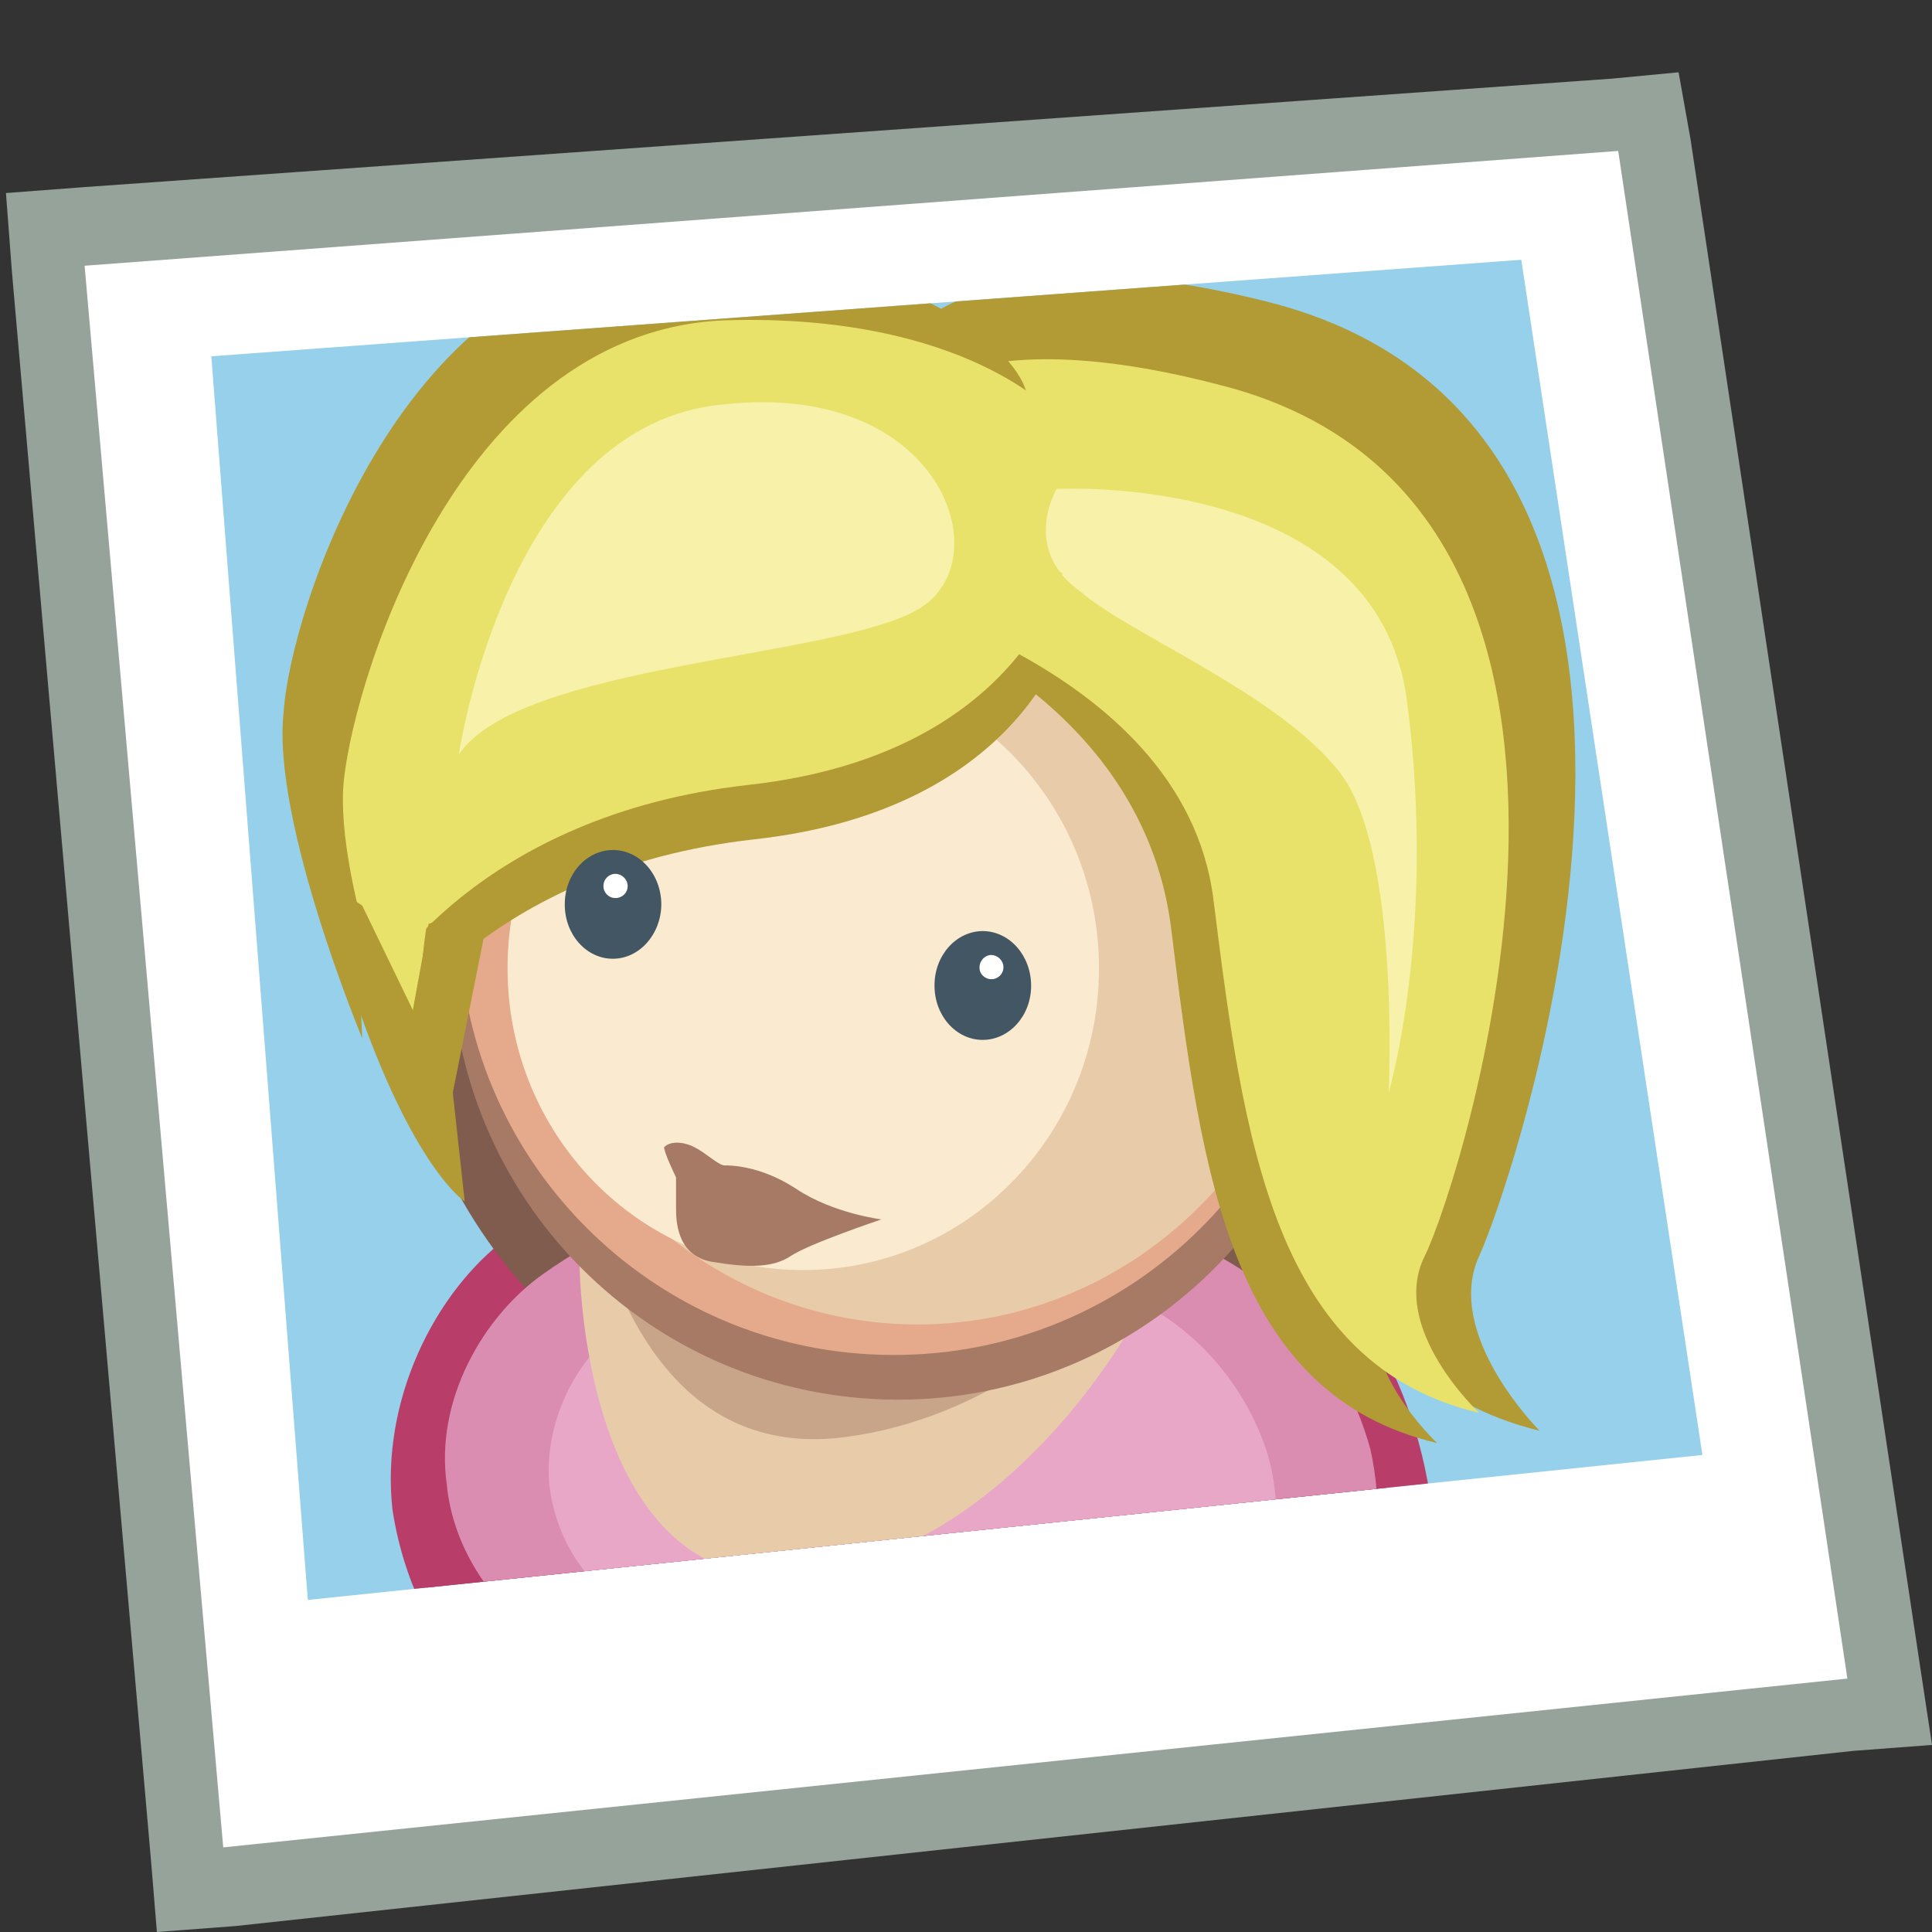 <?xml version="1.0" encoding="UTF-8"?>
<svg xmlns="http://www.w3.org/2000/svg" xmlns:xlink="http://www.w3.org/1999/xlink" width="24px" height="24px" viewBox="0 0 24 24" version="1.1">
  <rect x="0" y="0" width="24" height="24" fill="#333333" stroke="none"/>
  <defs>
    <clipPath id="clip1">
      <path d="M 5 15 L 18 15 L 18 20 L 5 20 Z M 5 15 "></path>
    </clipPath>
    <clipPath id="clip2">
      <path d="M 21.148 18.074 L 3.824 19.875 L 2.625 4.426 L 18.898 3.227 Z M 21.148 18.074 "></path>
    </clipPath>
    <clipPath id="clip3">
      <path d="M 4 13 L 18 13 L 18 20 L 4 20 Z M 4 13 "></path>
    </clipPath>
    <clipPath id="clip4">
      <path d="M 21.148 18.074 L 3.824 19.875 L 2.625 4.426 L 18.898 3.227 Z M 21.148 18.074 "></path>
    </clipPath>
    <clipPath id="clip5">
      <path d="M 4 5 L 18 5 L 18 19 L 4 19 Z M 4 5 "></path>
    </clipPath>
    <clipPath id="clip6">
      <path d="M 21.148 18.074 L 3.824 19.875 L 2.625 4.426 L 18.898 3.227 Z M 21.148 18.074 "></path>
    </clipPath>
    <clipPath id="clip7">
      <path d="M 5 14 L 18 14 L 18 20 L 5 20 Z M 5 14 "></path>
    </clipPath>
    <clipPath id="clip8">
      <path d="M 21.148 18.074 L 3.824 19.875 L 2.625 4.426 L 18.898 3.227 Z M 21.148 18.074 "></path>
    </clipPath>
    <clipPath id="clip9">
      <path d="M 6 15 L 16 15 L 16 20 L 6 20 Z M 6 15 "></path>
    </clipPath>
    <clipPath id="clip10">
      <path d="M 21.148 18.074 L 3.824 19.875 L 2.625 4.426 L 18.898 3.227 Z M 21.148 18.074 "></path>
    </clipPath>
    <clipPath id="clip11">
      <path d="M 7 15 L 15 15 L 15 20 L 7 20 Z M 7 15 "></path>
    </clipPath>
    <clipPath id="clip12">
      <path d="M 21.148 18.074 L 3.824 19.875 L 2.625 4.426 L 18.898 3.227 Z M 21.148 18.074 "></path>
    </clipPath>
    <clipPath id="clip13">
      <path d="M 5 6 L 17 6 L 17 18 L 5 18 Z M 5 6 "></path>
    </clipPath>
    <clipPath id="clip14">
      <path d="M 21.148 18.074 L 3.824 19.875 L 2.625 4.426 L 18.898 3.227 Z M 21.148 18.074 "></path>
    </clipPath>
    <clipPath id="clip15">
      <path d="M 2 3 L 22 3 L 22 20 L 2 20 Z M 2 3 "></path>
    </clipPath>
    <clipPath id="clip16">
      <path d="M 21.148 18.074 L 3.824 19.875 L 2.625 4.426 L 18.898 3.227 Z M 21.148 18.074 "></path>
    </clipPath>
    <filter id="alpha" filterUnits="objectBoundingBox" x="0%" y="0%" width="100%" height="100%">
      <feColorMatrix type="matrix" in="SourceGraphic" values="0 0 0 0 1 0 0 0 0 1 0 0 0 0 1 0 0 0 1 0"></feColorMatrix>
    </filter>
    <mask id="mask0">
      <g filter="url(#alpha)">
        <rect x="0" y="0" width="24" height="24" style="fill:rgb(0%,0%,0%);fill-opacity:0.478;stroke:none;"></rect>
      </g>
    </mask>
    <clipPath id="clip17">
      <rect x="0" y="0" width="24" height="24"></rect>
    </clipPath>
    <g id="surface5" clip-path="url(#clip17)">
      <path style=" stroke:none;fill-rule:nonzero;fill:rgb(65.098%,47.843%,39.608%);fill-opacity:1;" d="M 15.824 13.426 C 15.824 13.426 13.949 17.398 10.5 17.852 C 7.051 18.301 7.051 12.75 7.051 12.75 C 7.051 12.75 12 15.824 15.824 13.426 Z M 15.824 13.426 "></path>
    </g>
    <clipPath id="clip18">
      <path d="M 5 6 L 17 6 L 17 17 L 5 17 Z M 5 6 "></path>
    </clipPath>
    <clipPath id="clip19">
      <path d="M 21.148 18.074 L 3.824 19.875 L 2.625 4.426 L 18.898 3.227 Z M 21.148 18.074 "></path>
    </clipPath>
    <clipPath id="clip20">
      <path d="M 6 6 L 17 6 L 17 17 L 6 17 Z M 6 6 "></path>
    </clipPath>
    <clipPath id="clip21">
      <path d="M 21.148 18.074 L 3.824 19.875 L 2.625 4.426 L 18.898 3.227 Z M 21.148 18.074 "></path>
    </clipPath>
    <clipPath id="clip22">
      <path d="M 6 8 L 14 8 L 14 16 L 6 16 Z M 6 8 "></path>
    </clipPath>
    <clipPath id="clip23">
      <path d="M 21.148 18.074 L 3.824 19.875 L 2.625 4.426 L 18.898 3.227 Z M 21.148 18.074 "></path>
    </clipPath>
    <clipPath id="clip24">
      <path d="M 4 6 L 14 6 L 14 13 L 4 13 Z M 4 6 "></path>
    </clipPath>
    <clipPath id="clip25">
      <path d="M 21.148 18.074 L 3.824 19.875 L 2.625 4.426 L 18.898 3.227 Z M 21.148 18.074 "></path>
    </clipPath>
    <clipPath id="clip26">
      <path d="M 10 3 L 20 3 L 20 18 L 10 18 Z M 10 3 "></path>
    </clipPath>
    <clipPath id="clip27">
      <path d="M 21.148 18.074 L 3.824 19.875 L 2.625 4.426 L 18.898 3.227 Z M 21.148 18.074 "></path>
    </clipPath>
    <clipPath id="clip28">
      <path d="M 10 4 L 19 4 L 19 18 L 10 18 Z M 10 4 "></path>
    </clipPath>
    <clipPath id="clip29">
      <path d="M 21.148 18.074 L 3.824 19.875 L 2.625 4.426 L 18.898 3.227 Z M 21.148 18.074 "></path>
    </clipPath>
    <clipPath id="clip30">
      <path d="M 3 3 L 13 3 L 13 13 L 3 13 Z M 3 3 "></path>
    </clipPath>
    <clipPath id="clip31">
      <path d="M 21.148 18.074 L 3.824 19.875 L 2.625 4.426 L 18.898 3.227 Z M 21.148 18.074 "></path>
    </clipPath>
    <clipPath id="clip32">
      <path d="M 4 3 L 14 3 L 14 14 L 4 14 Z M 4 3 "></path>
    </clipPath>
    <clipPath id="clip33">
      <path d="M 21.148 18.074 L 3.824 19.875 L 2.625 4.426 L 18.898 3.227 Z M 21.148 18.074 "></path>
    </clipPath>
    <clipPath id="clip34">
      <path d="M 12 6 L 18 6 L 18 14 L 12 14 Z M 12 6 "></path>
    </clipPath>
    <clipPath id="clip35">
      <path d="M 21.148 18.074 L 3.824 19.875 L 2.625 4.426 L 18.898 3.227 Z M 21.148 18.074 "></path>
    </clipPath>
    <clipPath id="clip36">
      <path d="M 4 6 L 14 6 L 14 13 L 4 13 Z M 4 6 "></path>
    </clipPath>
    <clipPath id="clip37">
      <path d="M 21.148 18.074 L 3.824 19.875 L 2.625 4.426 L 18.898 3.227 Z M 21.148 18.074 "></path>
    </clipPath>
    <clipPath id="clip38">
      <path d="M 5 4 L 12 4 L 12 10 L 5 10 Z M 5 4 "></path>
    </clipPath>
    <clipPath id="clip39">
      <path d="M 21.148 18.074 L 3.824 19.875 L 2.625 4.426 L 18.898 3.227 Z M 21.148 18.074 "></path>
    </clipPath>
    <clipPath id="clip40">
      <path d="M 4 10 L 6 10 L 6 15 L 4 15 Z M 4 10 "></path>
    </clipPath>
    <clipPath id="clip41">
      <path d="M 21.148 18.074 L 3.824 19.875 L 2.625 4.426 L 18.898 3.227 Z M 21.148 18.074 "></path>
    </clipPath>
    <clipPath id="clip42">
      <path d="M 5 11 L 7 11 L 7 14 L 5 14 Z M 5 11 "></path>
    </clipPath>
    <clipPath id="clip43">
      <path d="M 21.148 18.074 L 3.824 19.875 L 2.625 4.426 L 18.898 3.227 Z M 21.148 18.074 "></path>
    </clipPath>
    <clipPath id="clip44">
      <path d="M 11 11 L 13 11 L 13 13 L 11 13 Z M 11 11 "></path>
    </clipPath>
    <clipPath id="clip45">
      <path d="M 21.148 18.074 L 3.824 19.875 L 2.625 4.426 L 18.898 3.227 Z M 21.148 18.074 "></path>
    </clipPath>
    <clipPath id="clip46">
      <path d="M 12 11 L 13 11 L 13 13 L 12 13 Z M 12 11 "></path>
    </clipPath>
    <clipPath id="clip47">
      <path d="M 21.148 18.074 L 3.824 19.875 L 2.625 4.426 L 18.898 3.227 Z M 21.148 18.074 "></path>
    </clipPath>
    <clipPath id="clip48">
      <path d="M 7 10 L 9 10 L 9 12 L 7 12 Z M 7 10 "></path>
    </clipPath>
    <clipPath id="clip49">
      <path d="M 21.148 18.074 L 3.824 19.875 L 2.625 4.426 L 18.898 3.227 Z M 21.148 18.074 "></path>
    </clipPath>
    <clipPath id="clip50">
      <path d="M 7 10 L 8 10 L 8 12 L 7 12 Z M 7 10 "></path>
    </clipPath>
    <clipPath id="clip51">
      <path d="M 21.148 18.074 L 3.824 19.875 L 2.625 4.426 L 18.898 3.227 Z M 21.148 18.074 "></path>
    </clipPath>
    <clipPath id="clip52">
      <path d="M 8 14 L 11 14 L 11 16 L 8 16 Z M 8 14 "></path>
    </clipPath>
    <clipPath id="clip53">
      <path d="M 21.148 18.074 L 3.824 19.875 L 2.625 4.426 L 18.898 3.227 Z M 21.148 18.074 "></path>
    </clipPath>
  </defs>
  <g id="surface1">
    <path style=" stroke:none;fill-rule:nonzero;fill:rgb(100%,100%,100%);fill-opacity:1;" d="M 0.602 2.852 L 20.477 1.426 L 23.477 21.301 L 2.398 23.477 Z M 0.602 2.852 "></path>
    <path style=" stroke:none;fill-rule:nonzero;fill:rgb(58.431%,63.922%,60.784%);fill-opacity:1;" d="M 20.102 1.875 L 22.949 20.852 L 2.773 22.949 L 1.051 3.301 L 20.102 1.875 M 20.852 0.898 L 20.023 0.977 L 1.051 2.324 L 0.074 2.398 L 0.148 3.375 L 1.875 23.102 L 1.949 24 L 2.926 23.926 L 23.023 21.75 L 24 21.676 L 23.852 20.699 L 21 1.727 Z M 20.852 0.898 "></path>
    <path style=" stroke:none;fill-rule:nonzero;fill:rgb(58.824%,81.569%,91.765%);fill-opacity:1;" d="M 21.148 18.074 L 3.824 19.875 L 2.625 4.426 L 18.898 3.227 Z M 21.148 18.074 "></path>
    <g clip-path="url(#clip1)" clip-rule="nonzero">
      <g clip-path="url(#clip2)" clip-rule="nonzero">
        <path style=" stroke:none;fill-rule:nonzero;fill:rgb(72.157%,23.922%,40.784%);fill-opacity:1;" d="M 14.852 16.199 C 15.977 16.574 17.023 17.477 17.324 18.824 C 17.699 20.176 17.176 21.75 16.125 22.574 C 15.449 23.102 14.625 23.176 13.801 23.176 C 11.926 23.176 9.977 22.574 8.102 21.898 C 7.5 21.676 6.824 21.449 6.301 21 C 5.773 20.625 5.25 19.949 5.176 19.199 C 5.023 18.148 5.699 17.102 6.523 16.574 C 7.949 15.676 9.375 15.301 10.801 15.301 C 12.074 15.375 13.648 15.824 14.852 16.199 Z M 14.852 16.199 "></path>
      </g>
    </g>
    <g clip-path="url(#clip3)" clip-rule="nonzero">
      <g clip-path="url(#clip4)" clip-rule="nonzero">
        <path style=" stroke:none;fill-rule:nonzero;fill:rgb(72.157%,23.922%,40.784%);fill-opacity:1;" d="M 15.074 14.852 C 16.273 15.301 17.324 16.5 17.699 18.227 C 18.074 19.949 17.551 22.051 16.5 23.023 C 15.824 23.699 14.926 23.852 14.102 23.852 C 12.074 23.852 10.051 23.023 8.023 22.199 C 7.352 21.898 6.676 21.602 6.074 21.074 C 5.477 20.551 5.023 19.727 4.875 18.75 C 4.727 17.398 5.398 16.051 6.301 15.375 C 7.801 14.176 9.301 13.727 10.875 13.727 C 12.227 13.801 13.801 14.324 15.074 14.852 Z M 15.074 14.852 "></path>
      </g>
    </g>
    <g clip-path="url(#clip5)" clip-rule="nonzero">
      <g clip-path="url(#clip6)" clip-rule="nonzero">
        <path style=" stroke:none;fill-rule:nonzero;fill:rgb(49.804%,36.078%,30.588%);fill-opacity:1;" d="M 11.18 5.613 C 7.738 5.598 4.941 8.375 4.93 11.812 C 4.918 15.254 7.695 18.051 11.133 18.062 C 14.57 18.074 17.367 15.297 17.379 11.859 C 17.395 8.422 14.617 5.625 11.18 5.613 Z M 11.18 5.613 "></path>
      </g>
    </g>
    <g clip-path="url(#clip7)" clip-rule="nonzero">
      <g clip-path="url(#clip8)" clip-rule="nonzero">
        <path style=" stroke:none;fill-rule:nonzero;fill:rgb(85.882%,54.902%,69.412%);fill-opacity:1;" d="M 14.625 15.375 C 15.676 15.75 16.648 16.648 17.023 18 C 17.324 19.352 16.875 20.926 15.898 21.75 C 15.301 22.273 14.477 22.352 13.727 22.352 C 11.926 22.352 10.125 21.75 8.324 21.074 C 7.727 20.852 7.125 20.625 6.602 20.25 C 6.074 19.875 5.625 19.199 5.551 18.449 C 5.398 17.398 6 16.352 6.75 15.824 C 8.023 14.926 9.449 14.551 10.801 14.551 C 12 14.551 13.5 15 14.625 15.375 Z M 14.625 15.375 "></path>
      </g>
    </g>
    <g clip-path="url(#clip9)" clip-rule="nonzero">
      <g clip-path="url(#clip10)" clip-rule="nonzero">
        <path style=" stroke:none;fill-rule:nonzero;fill:rgb(90.98%,65.49%,77.647%);fill-opacity:1;" d="M 13.875 16.051 C 14.699 16.352 15.449 17.102 15.75 18.074 C 16.051 19.125 15.676 20.398 14.926 21 C 14.398 21.375 13.801 21.523 13.199 21.523 C 11.773 21.523 10.426 21 9 20.551 C 8.551 20.398 8.023 20.176 7.648 19.875 C 7.199 19.574 6.898 19.051 6.824 18.449 C 6.75 17.625 7.199 16.801 7.801 16.426 C 8.852 15.75 9.898 15.449 10.949 15.449 C 11.852 15.375 12.977 15.75 13.875 16.051 Z M 13.875 16.051 "></path>
      </g>
    </g>
    <g clip-path="url(#clip11)" clip-rule="nonzero">
      <g clip-path="url(#clip12)" clip-rule="nonzero">
        <path style=" stroke:none;fill-rule:nonzero;fill:rgb(90.98%,80%,66.667%);fill-opacity:1;" d="M 14.25 16.125 C 14.25 16.125 12.75 19.199 9.977 19.574 C 7.199 19.875 7.199 15.676 7.199 15.676 C 7.199 15.676 11.25 18 14.25 16.125 Z M 14.25 16.125 "></path>
      </g>
    </g>
    <g clip-path="url(#clip13)" clip-rule="nonzero">
      <g clip-path="url(#clip14)" clip-rule="nonzero">
        <path style=" stroke:none;fill-rule:nonzero;fill:rgb(65.098%,47.843%,39.608%);fill-opacity:1;" d="M 11.176 6.285 C 8.109 6.277 5.617 8.75 5.605 11.816 C 5.594 14.883 8.07 17.375 11.137 17.387 C 14.199 17.398 16.695 14.922 16.707 11.855 C 16.715 8.793 14.242 6.297 11.176 6.285 Z M 11.176 6.285 "></path>
      </g>
    </g>
    <g clip-path="url(#clip15)" clip-rule="nonzero">
      <g clip-path="url(#clip16)" clip-rule="nonzero">
        <use xlink:href="#surface5" mask="url(#mask0)"></use>
      </g>
    </g>
    <g clip-path="url(#clip18)" clip-rule="nonzero">
      <g clip-path="url(#clip19)" clip-rule="nonzero">
        <path style=" stroke:none;fill-rule:nonzero;fill:rgb(89.804%,66.275%,54.902%);fill-opacity:1;" d="M 11.125 6.031 C 8.141 6.023 5.715 8.43 5.703 11.414 C 5.695 14.395 8.102 16.824 11.086 16.832 C 14.066 16.844 16.492 14.434 16.504 11.453 C 16.516 8.469 14.105 6.043 11.125 6.031 Z M 11.125 6.031 "></path>
      </g>
    </g>
    <g clip-path="url(#clip20)" clip-rule="nonzero">
      <g clip-path="url(#clip21)" clip-rule="nonzero">
        <path style=" stroke:none;fill-rule:nonzero;fill:rgb(90.98%,80%,66.667%);fill-opacity:1;" d="M 11.418 6.102 C 8.645 6.094 6.387 8.402 6.375 11.258 C 6.363 14.117 8.605 16.441 11.379 16.453 C 14.156 16.461 16.414 14.152 16.426 11.297 C 16.434 8.438 14.195 6.113 11.418 6.102 Z M 11.418 6.102 "></path>
      </g>
    </g>
    <g clip-path="url(#clip22)" clip-rule="nonzero">
      <g clip-path="url(#clip23)" clip-rule="nonzero">
        <path style=" stroke:none;fill-rule:nonzero;fill:rgb(98.039%,91.765%,81.176%);fill-opacity:1;" d="M 9.992 8.277 C 7.961 8.273 6.309 9.945 6.305 12.016 C 6.297 14.086 7.934 15.773 9.965 15.777 C 11.992 15.785 13.645 14.113 13.652 12.043 C 13.66 9.973 12.02 8.285 9.992 8.277 Z M 9.992 8.277 "></path>
      </g>
    </g>
    <g clip-path="url(#clip24)" clip-rule="nonzero">
      <g clip-path="url(#clip25)" clip-rule="nonzero">
        <path style=" stroke:none;fill-rule:nonzero;fill:rgb(69.804%,60.392%,20.392%);fill-opacity:1;" d="M 13.273 7.801 C 13.273 7.801 12.75 10.051 9.375 10.426 C 6 10.801 4.801 12.898 4.801 12.898 C 4.801 12.898 4.199 9.75 6.227 8.551 C 8.25 7.352 10.801 5.926 13.273 7.801 Z M 13.273 7.801 "></path>
      </g>
    </g>
    <g clip-path="url(#clip26)" clip-rule="nonzero">
      <g clip-path="url(#clip27)" clip-rule="nonzero">
        <path style=" stroke:none;fill-rule:nonzero;fill:rgb(69.804%,60.392%,20.392%);fill-opacity:1;" d="M 10.426 6.977 C 10.426 6.977 15.148 7.352 15.523 10.727 C 15.898 14.102 16.352 17.102 19.125 17.773 C 19.125 17.773 17.926 16.574 18.375 15.602 C 18.824 14.625 21.977 5.324 15.75 3.75 C 9.523 2.176 10.426 6.977 10.426 6.977 Z M 10.426 6.977 "></path>
      </g>
    </g>
    <g clip-path="url(#clip28)" clip-rule="nonzero">
      <g clip-path="url(#clip29)" clip-rule="nonzero">
        <path style=" stroke:none;fill-rule:nonzero;fill:rgb(69.804%,60.392%,20.392%);fill-opacity:1;" d="M 10.801 7.5 C 10.801 7.5 14.176 8.477 14.551 11.551 C 14.926 14.625 15.301 17.324 17.852 17.926 C 17.852 17.926 16.727 16.875 17.176 15.977 C 17.625 15.074 20.324 6.676 14.699 5.176 C 9.074 3.676 10.801 7.5 10.801 7.5 Z M 10.801 7.5 "></path>
        <path style=" stroke:none;fill-rule:nonzero;fill:rgb(90.98%,88.627%,41.961%);fill-opacity:1;" d="M 10.426 7.273 C 10.426 7.273 14.699 8.176 15.074 11.176 C 15.449 14.176 15.824 16.949 18.375 17.551 C 18.375 17.551 17.25 16.5 17.699 15.602 C 18.148 14.699 20.852 6.301 15.227 4.801 C 9.602 3.301 10.426 7.273 10.426 7.273 Z M 10.426 7.273 "></path>
      </g>
    </g>
    <g clip-path="url(#clip30)" clip-rule="nonzero">
      <g clip-path="url(#clip31)" clip-rule="nonzero">
        <path style=" stroke:none;fill-rule:nonzero;fill:rgb(69.804%,60.392%,20.392%);fill-opacity:1;" d="M 11.699 6.824 C 11.699 6.824 6.977 5.551 5.852 7.727 C 4.727 9.898 4.352 10.051 4.5 12.898 C 4.5 12.898 3.375 10.199 3.523 8.852 C 3.602 7.574 5.023 3.227 8.324 3.148 C 11.625 3.074 12.898 4.648 12.75 5.023 C 12.602 5.477 11.699 6.824 11.699 6.824 Z M 11.699 6.824 "></path>
      </g>
    </g>
    <g clip-path="url(#clip32)" clip-rule="nonzero">
      <g clip-path="url(#clip33)" clip-rule="nonzero">
        <path style=" stroke:none;fill-rule:nonzero;fill:rgb(90.98%,88.627%,41.961%);fill-opacity:1;" d="M 12.449 7.648 C 12.449 7.648 7.727 6.375 6.602 8.551 C 5.477 10.727 5.102 10.875 5.25 13.727 C 5.25 13.727 4.125 11.023 4.273 9.676 C 4.426 8.324 5.773 4.051 9.074 3.977 C 12.375 3.898 13.648 5.477 13.5 5.852 C 13.352 6.301 12.449 7.648 12.449 7.648 Z M 12.449 7.648 "></path>
      </g>
    </g>
    <g clip-path="url(#clip34)" clip-rule="nonzero">
      <g clip-path="url(#clip35)" clip-rule="nonzero">
        <path style=" stroke:none;fill-rule:nonzero;fill:rgb(96.863%,94.51%,66.275%);fill-opacity:1;" d="M 13.125 6.074 C 13.125 6.074 17.102 5.852 17.477 8.699 C 17.852 11.551 17.25 13.574 17.25 13.574 C 17.25 13.574 17.398 10.574 16.648 9.602 C 15.898 8.625 14.023 7.875 13.426 7.352 C 12.676 6.824 13.125 6.074 13.125 6.074 Z M 13.125 6.074 "></path>
      </g>
    </g>
    <g clip-path="url(#clip36)" clip-rule="nonzero">
      <g clip-path="url(#clip37)" clip-rule="nonzero">
        <path style=" stroke:none;fill-rule:nonzero;fill:rgb(90.98%,88.627%,41.961%);fill-opacity:1;" d="M 13.199 7.125 C 13.199 7.125 12.676 9.375 9.301 9.75 C 5.926 10.125 4.727 12.227 4.727 12.227 C 4.727 12.227 4.125 9 6.227 7.801 C 8.324 6.602 10.727 5.25 13.199 7.125 Z M 13.199 7.125 "></path>
      </g>
    </g>
    <g clip-path="url(#clip38)" clip-rule="nonzero">
      <g clip-path="url(#clip39)" clip-rule="nonzero">
        <path style=" stroke:none;fill-rule:nonzero;fill:rgb(96.863%,94.51%,66.275%);fill-opacity:1;" d="M 5.699 9.375 C 5.699 9.375 6.301 5.25 9 5.023 C 11.699 4.727 12.449 6.977 11.398 7.574 C 10.352 8.176 6.449 8.25 5.699 9.375 Z M 5.699 9.375 "></path>
      </g>
    </g>
    <g clip-path="url(#clip40)" clip-rule="nonzero">
      <g clip-path="url(#clip41)" clip-rule="nonzero">
        <path style=" stroke:none;fill-rule:nonzero;fill:rgb(69.804%,60.392%,20.392%);fill-opacity:1;" d="M 4.051 10.949 L 4.5 11.25 L 5.625 13.574 L 5.773 14.926 C 5.773 14.926 4.949 14.398 4.125 11.477 Z M 4.051 10.949 "></path>
      </g>
    </g>
    <g clip-path="url(#clip42)" clip-rule="nonzero">
      <g clip-path="url(#clip43)" clip-rule="nonzero">
        <path style=" stroke:none;fill-rule:nonzero;fill:rgb(69.804%,60.392%,20.392%);fill-opacity:1;" d="M 5.551 11.398 L 5.324 11.477 L 5.023 13.125 L 5.625 13.574 L 6.074 11.324 Z M 5.551 11.398 "></path>
      </g>
    </g>
    <g clip-path="url(#clip44)" clip-rule="nonzero">
      <g clip-path="url(#clip45)" clip-rule="nonzero">
        <path style=" stroke:none;fill-rule:nonzero;fill:rgb(25.882%,34.118%,38.824%);fill-opacity:1;" d="M 12.211 11.566 C 11.879 11.566 11.609 11.867 11.609 12.238 C 11.605 12.613 11.875 12.918 12.207 12.918 C 12.539 12.918 12.809 12.617 12.809 12.246 C 12.809 11.871 12.543 11.57 12.211 11.566 Z M 12.211 11.566 "></path>
      </g>
    </g>
    <g clip-path="url(#clip46)" clip-rule="nonzero">
      <g clip-path="url(#clip47)" clip-rule="nonzero">
        <path style=" stroke:none;fill-rule:nonzero;fill:rgb(100%,100%,100%);fill-opacity:1;" d="M 12.316 11.863 C 12.234 11.863 12.168 11.934 12.168 12.016 C 12.164 12.098 12.234 12.164 12.316 12.164 C 12.398 12.164 12.465 12.098 12.465 12.016 C 12.465 11.934 12.398 11.867 12.316 11.863 Z M 12.316 11.863 "></path>
      </g>
    </g>
    <g clip-path="url(#clip48)" clip-rule="nonzero">
      <g clip-path="url(#clip49)" clip-rule="nonzero">
        <path style=" stroke:none;fill-rule:nonzero;fill:rgb(25.882%,34.118%,38.824%);fill-opacity:1;" d="M 7.617 10.559 C 7.285 10.559 7.016 10.859 7.016 11.23 C 7.012 11.605 7.281 11.91 7.613 11.91 C 7.941 11.91 8.211 11.609 8.215 11.238 C 8.215 10.863 7.949 10.562 7.617 10.559 Z M 7.617 10.559 "></path>
      </g>
    </g>
    <g clip-path="url(#clip50)" clip-rule="nonzero">
      <g clip-path="url(#clip51)" clip-rule="nonzero">
        <path style=" stroke:none;fill-rule:nonzero;fill:rgb(100%,100%,100%);fill-opacity:1;" d="M 7.648 10.855 C 7.562 10.855 7.496 10.922 7.496 11.008 C 7.496 11.09 7.562 11.156 7.645 11.156 C 7.73 11.156 7.797 11.09 7.797 11.008 C 7.797 10.926 7.73 10.859 7.648 10.855 Z M 7.648 10.855 "></path>
      </g>
    </g>
    <g clip-path="url(#clip52)" clip-rule="nonzero">
      <g clip-path="url(#clip53)" clip-rule="nonzero">
        <path style=" stroke:none;fill-rule:nonzero;fill:rgb(65.098%,47.843%,39.608%);fill-opacity:1;" d="M 10.949 15.148 C 10.949 15.148 10.352 15.074 9.898 14.773 C 9.449 14.477 9.074 14.477 9 14.477 C 8.926 14.477 8.773 14.324 8.625 14.25 C 8.477 14.176 8.324 14.176 8.25 14.25 C 8.25 14.324 8.398 14.625 8.398 14.625 L 8.398 15 C 8.398 15.148 8.398 15.602 8.852 15.676 C 9.301 15.75 9.602 15.75 9.824 15.602 C 10.051 15.449 10.949 15.148 10.949 15.148 Z M 10.949 15.148 "></path>
      </g>
    </g>
  </g>
</svg>
